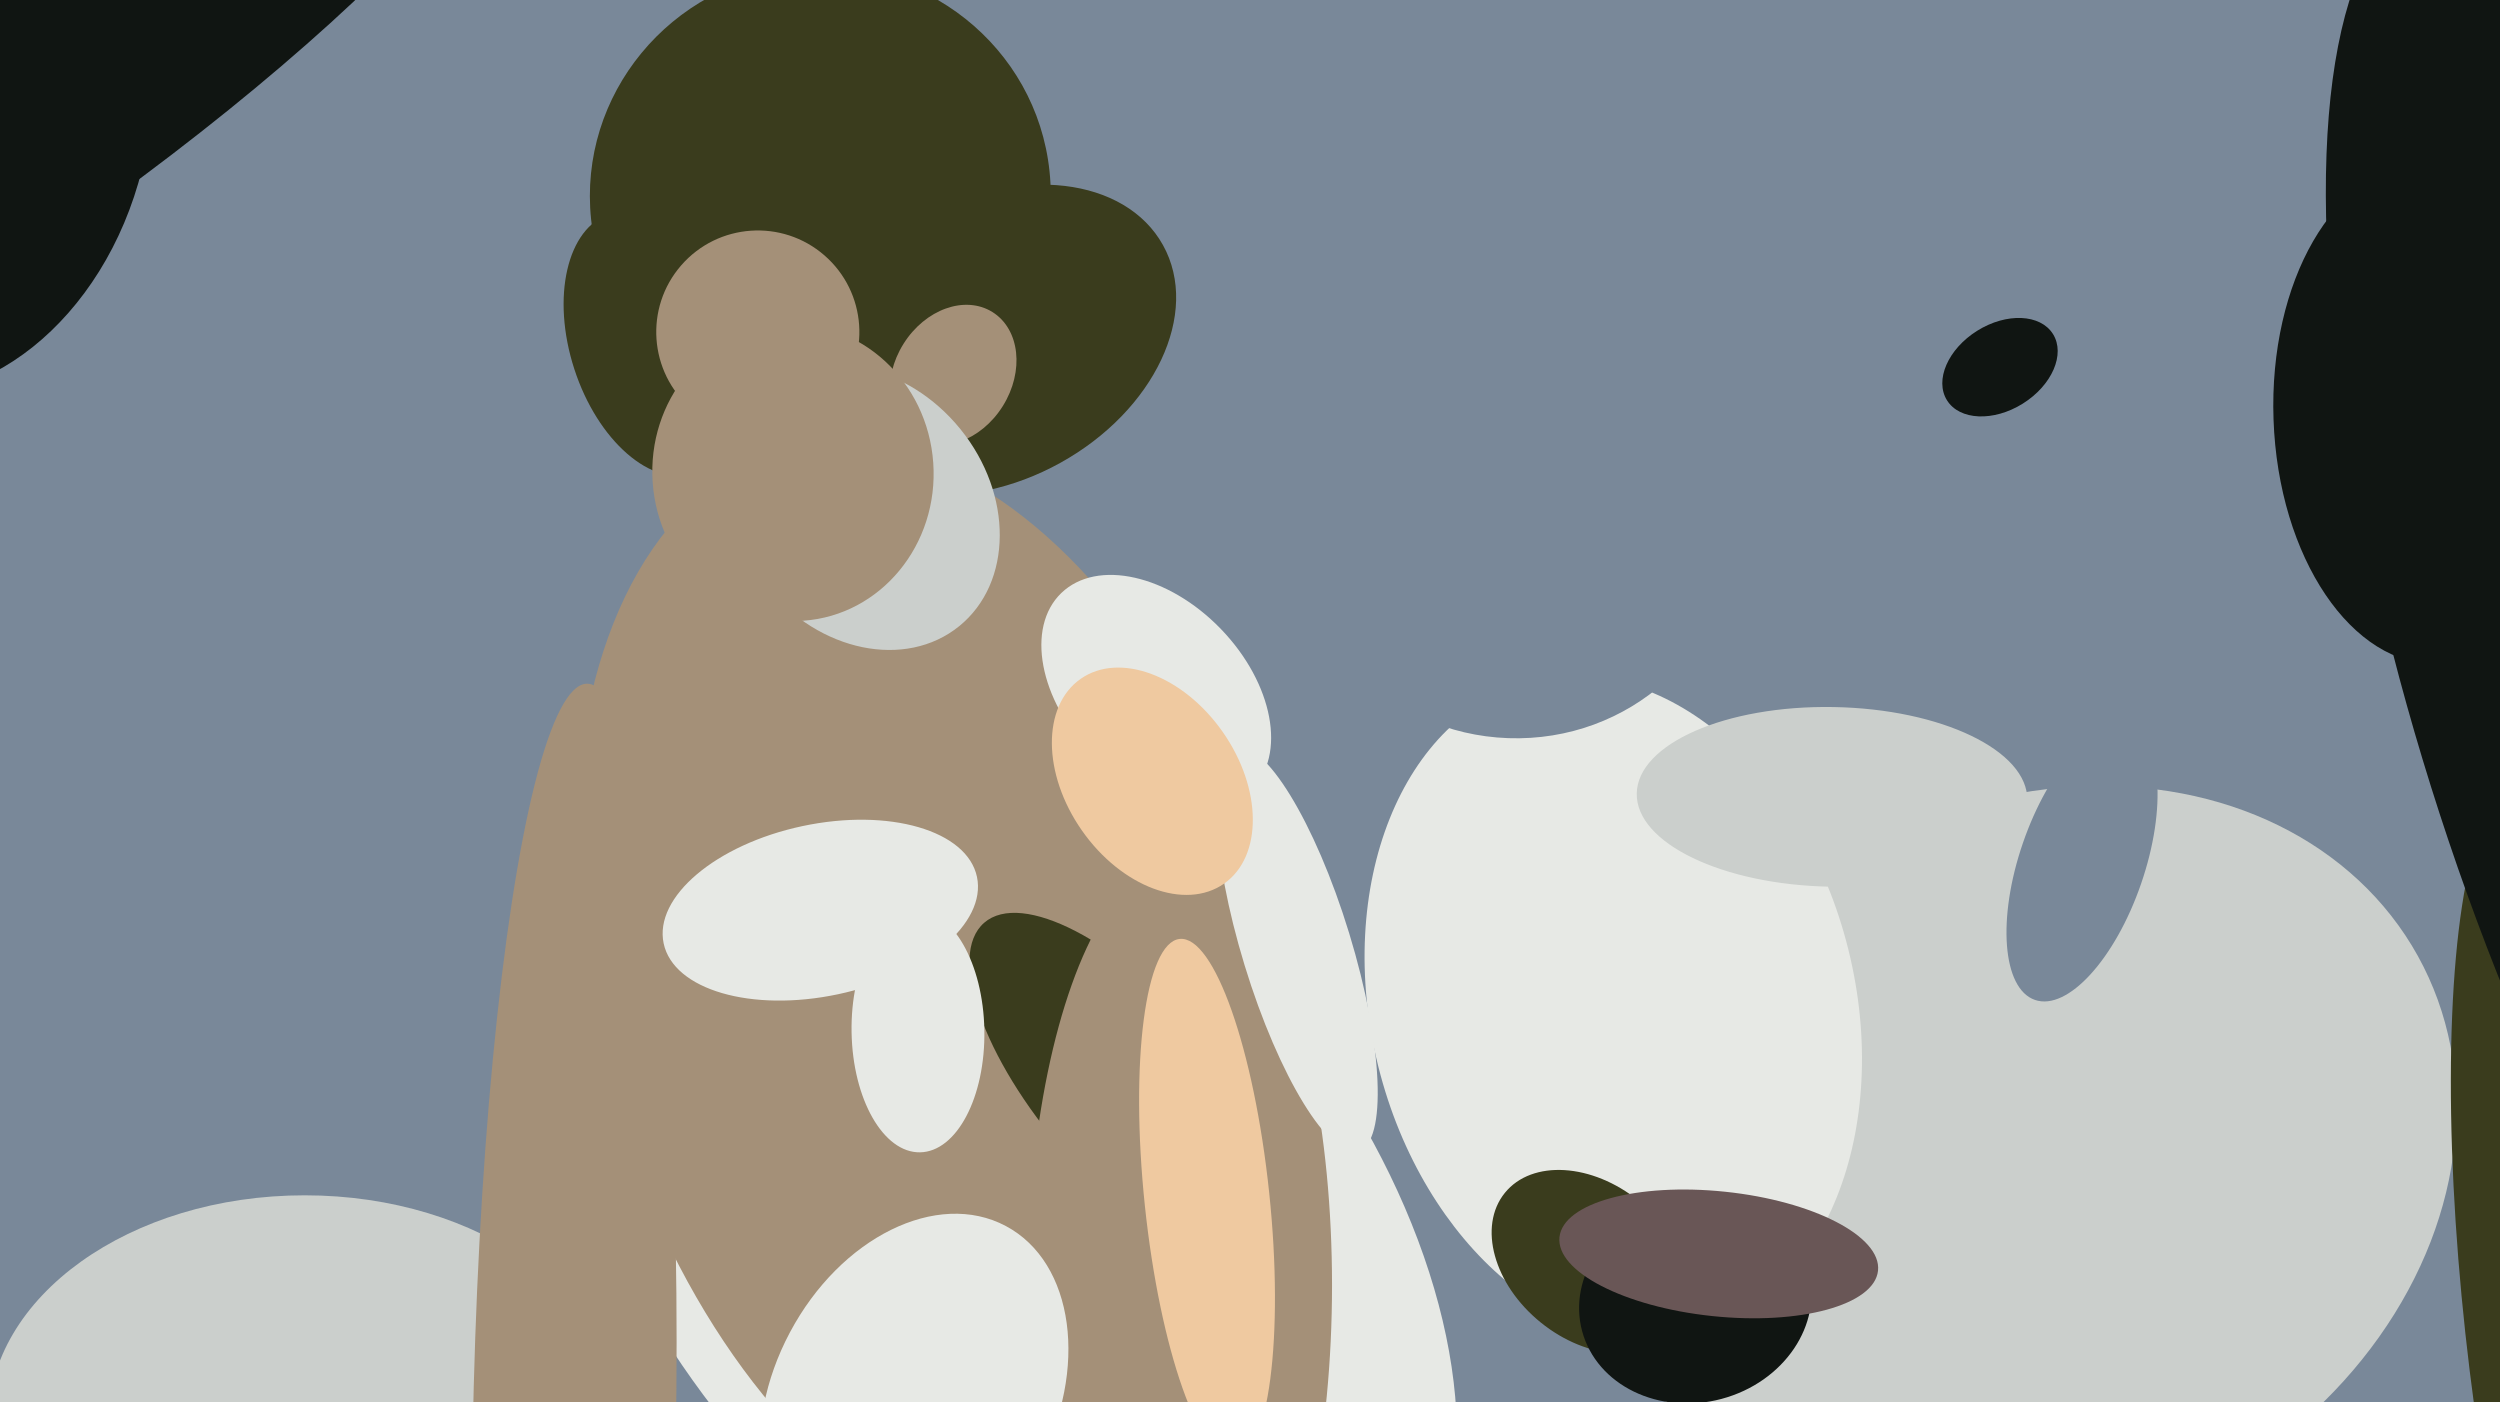 <svg xmlns="http://www.w3.org/2000/svg" width="640px" height="359px">
  <rect width="640" height="359" fill="rgb(121,136,153)"/>
  <ellipse cx="521" cy="299" rx="112" ry="93" transform="rotate(151,521,299)" fill="rgb(203,207,204)"/>
  <ellipse cx="257" cy="311" rx="146" ry="89" transform="rotate(50,257,311)" fill="rgb(231,233,229)"/>
  <ellipse cx="240" cy="256" rx="87" ry="146" transform="rotate(164,240,256)" fill="rgb(164,144,120)"/>
  <ellipse cx="210" cy="50" rx="59" ry="58" transform="rotate(174,210,50)" fill="rgb(58,60,29)"/>
  <ellipse cx="78" cy="364" rx="81" ry="58" transform="rotate(0,78,364)" fill="rgb(203,207,204)"/>
  <ellipse cx="290" cy="280" rx="58" ry="23" transform="rotate(49,290,280)" fill="rgb(58,60,29)"/>
  <ellipse cx="533" cy="221" rx="37" ry="16" transform="rotate(109,533,221)" fill="rgb(121,136,153)"/>
  <ellipse cx="167" cy="88" rx="35" ry="21" transform="rotate(72,167,88)" fill="rgb(58,60,29)"/>
  <ellipse cx="622" cy="106" rx="64" ry="40" transform="rotate(88,622,106)" fill="rgb(16,21,18)"/>
  <ellipse cx="254" cy="87" rx="50" ry="36" transform="rotate(151,254,87)" fill="rgb(58,60,29)"/>
  <ellipse cx="235" cy="264" rx="31" ry="17" transform="rotate(89,235,264)" fill="rgb(231,233,229)"/>
  <ellipse cx="210" cy="233" rx="41" ry="22" transform="rotate(168,210,233)" fill="rgb(231,233,229)"/>
  <ellipse cx="244" cy="96" rx="15" ry="19" transform="rotate(32,244,96)" fill="rgb(164,144,120)"/>
  <ellipse cx="296" cy="177" rx="35" ry="23" transform="rotate(46,296,177)" fill="rgb(231,233,229)"/>
  <ellipse cx="302" cy="329" rx="39" ry="109" transform="rotate(0,302,329)" fill="rgb(164,144,120)"/>
  <ellipse cx="221" cy="130" rx="39" ry="32" transform="rotate(51,221,130)" fill="rgb(203,207,204)"/>
  <ellipse cx="234" cy="358" rx="36" ry="50" transform="rotate(28,234,358)" fill="rgb(231,233,229)"/>
  <ellipse cx="13" cy="29" rx="27" ry="143" transform="rotate(54,13,29)" fill="rgb(16,21,18)"/>
  <ellipse cx="413" cy="258" rx="62" ry="86" transform="rotate(166,413,258)" fill="rgb(231,233,229)"/>
  <ellipse cx="332" cy="243" rx="14" ry="54" transform="rotate(163,332,243)" fill="rgb(231,233,229)"/>
  <ellipse cx="-17" cy="30" rx="72" ry="55" transform="rotate(104,-17,30)" fill="rgb(16,21,18)"/>
  <ellipse cx="203" cy="121" rx="36" ry="38" transform="rotate(176,203,121)" fill="rgb(164,144,120)"/>
  <ellipse cx="407" cy="323" rx="20" ry="28" transform="rotate(129,407,323)" fill="rgb(58,60,29)"/>
  <ellipse cx="664" cy="347" rx="149" ry="32" transform="rotate(83,664,347)" fill="rgb(58,60,29)"/>
  <ellipse cx="147" cy="368" rx="193" ry="26" transform="rotate(91,147,368)" fill="rgb(164,144,120)"/>
  <ellipse cx="693" cy="186" rx="225" ry="72" transform="rotate(72,693,186)" fill="rgb(16,21,18)"/>
  <ellipse cx="295" cy="200" rx="32" ry="22" transform="rotate(55,295,200)" fill="rgb(239,201,160)"/>
  <ellipse cx="434" cy="333" rx="26" ry="30" transform="rotate(75,434,333)" fill="rgb(16,21,18)"/>
  <ellipse cx="388" cy="135" rx="54" ry="56" transform="rotate(92,388,135)" fill="rgb(121,136,153)"/>
  <ellipse cx="512" cy="94" rx="11" ry="16" transform="rotate(58,512,94)" fill="rgb(16,21,18)"/>
  <ellipse cx="194" cy="85" rx="26" ry="26" transform="rotate(131,194,85)" fill="rgb(164,144,120)"/>
  <ellipse cx="469" cy="204" rx="50" ry="23" transform="rotate(1,469,204)" fill="rgb(203,207,204)"/>
  <ellipse cx="309" cy="307" rx="67" ry="16" transform="rotate(84,309,307)" fill="rgb(239,201,160)"/>
  <ellipse cx="440" cy="321" rx="16" ry="41" transform="rotate(96,440,321)" fill="rgb(105,86,86)"/>
</svg>